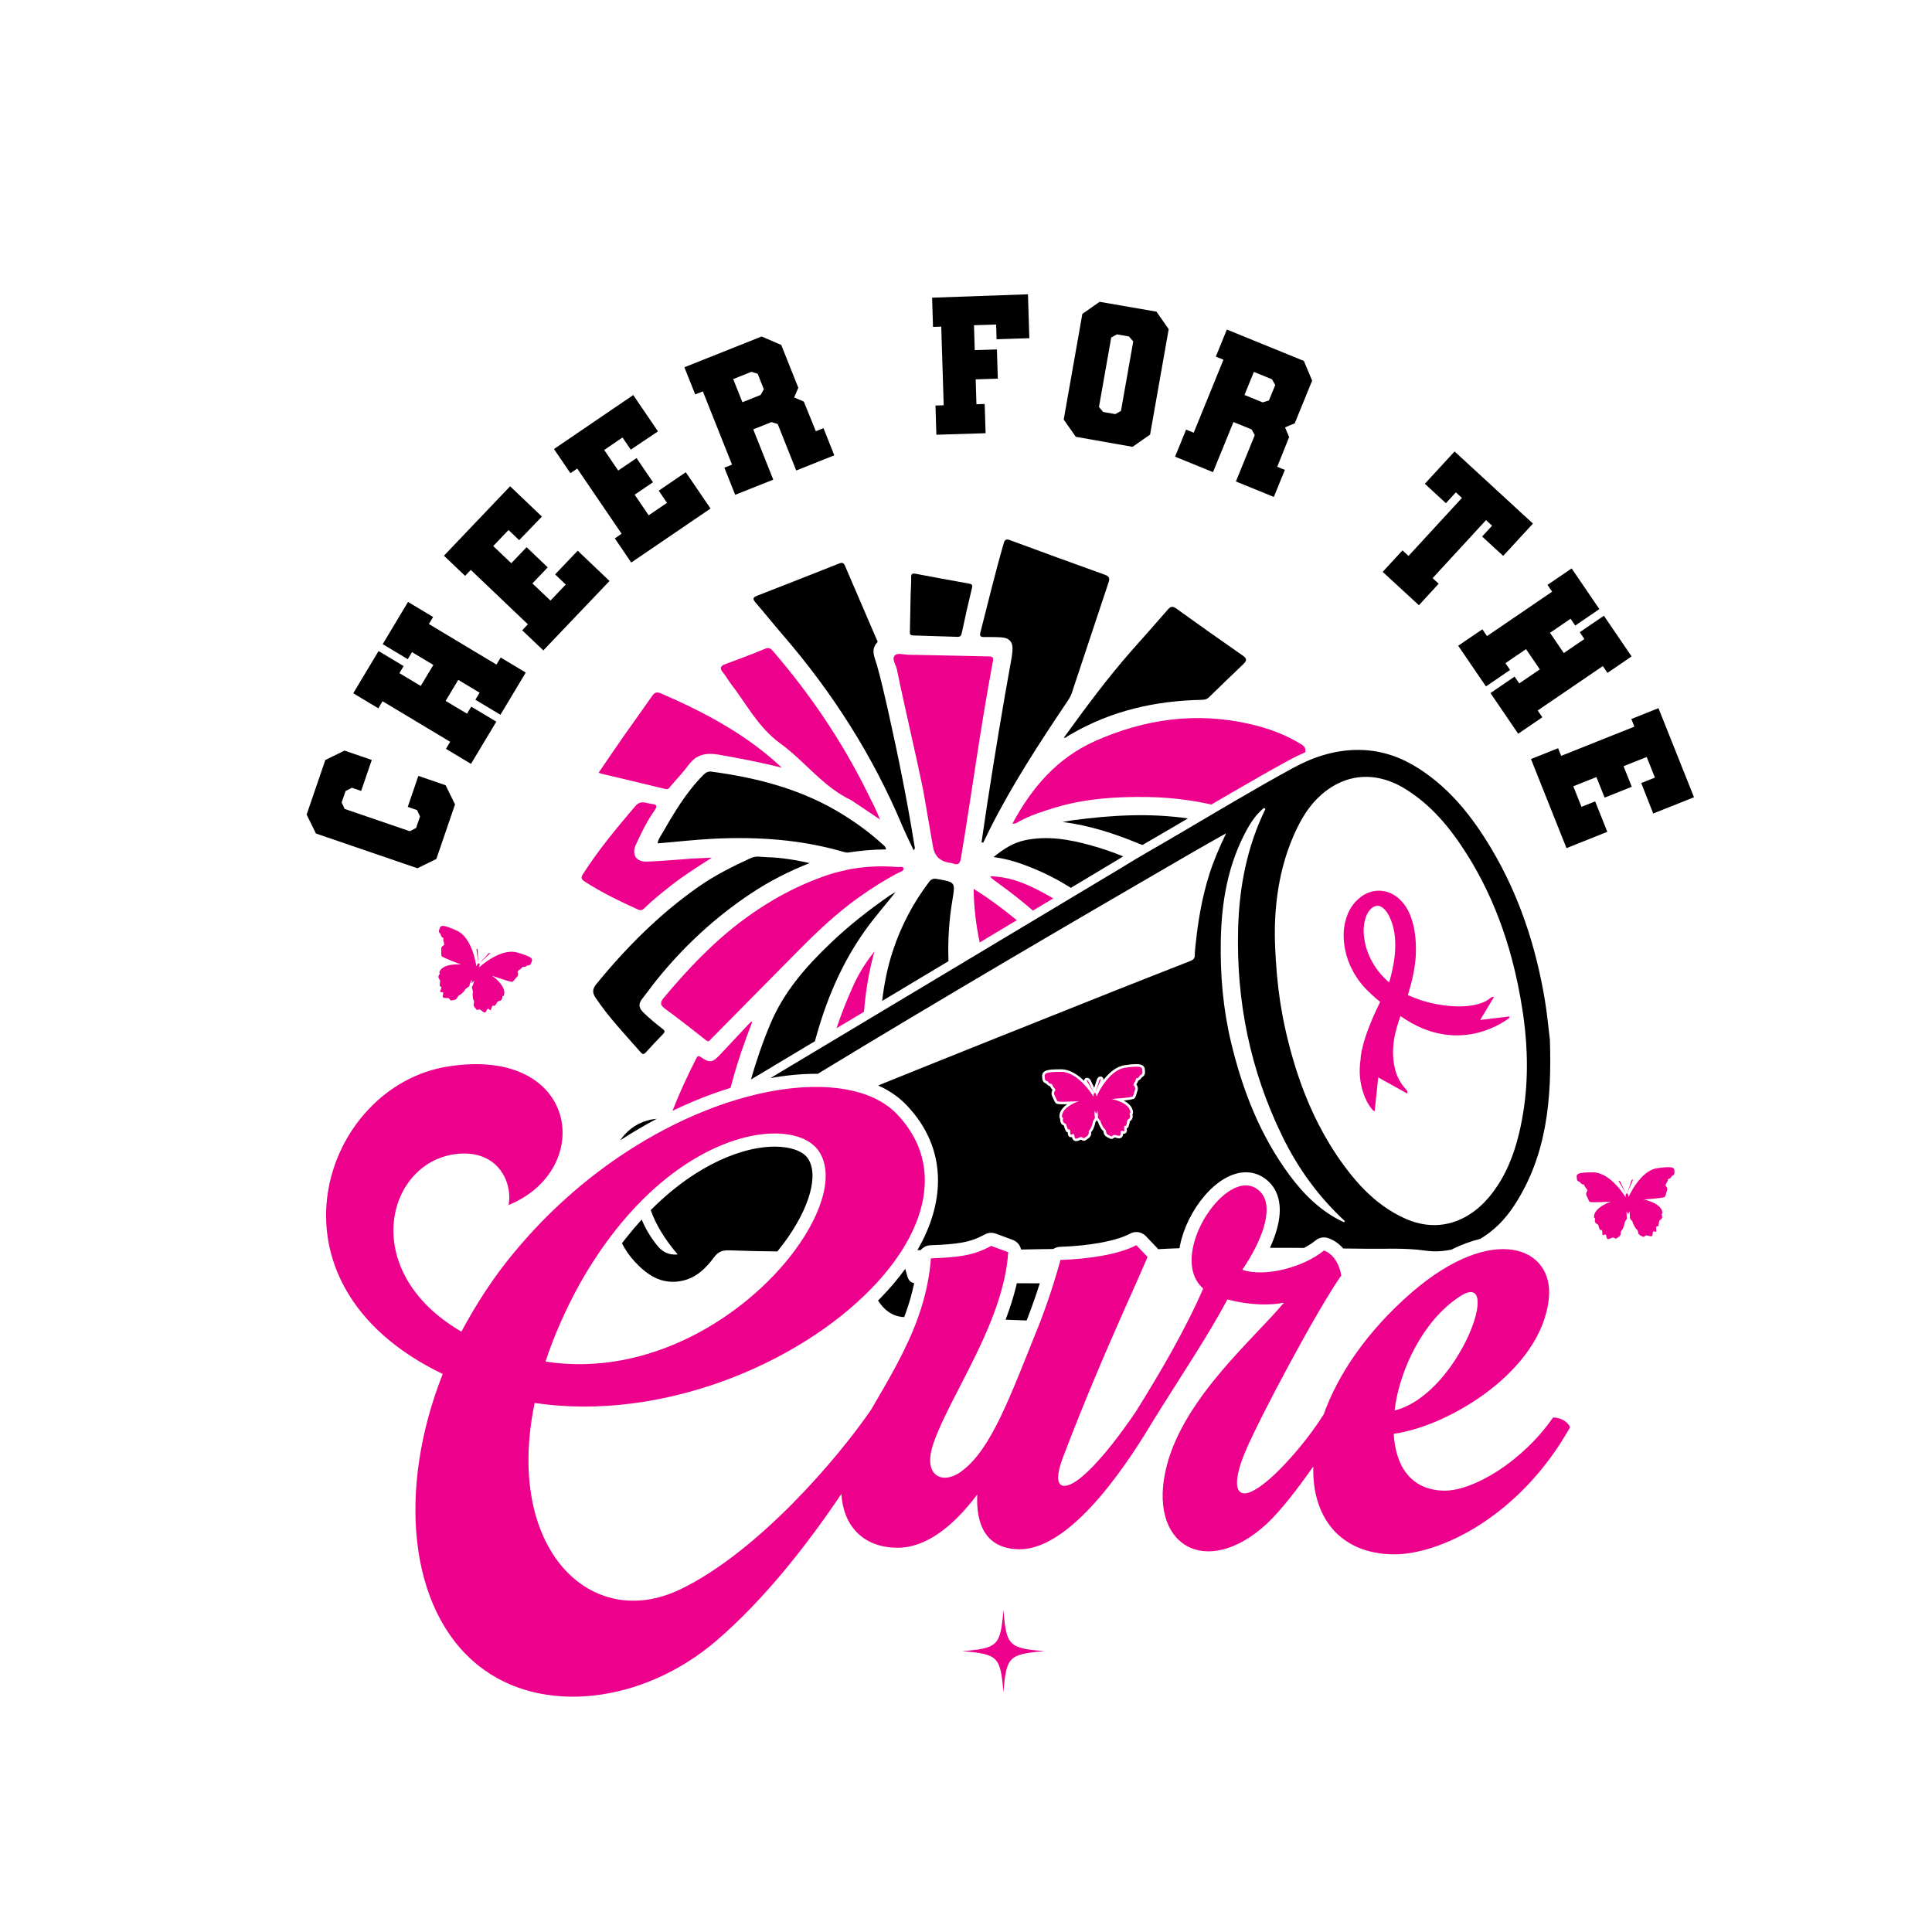 <svg viewBox="0 0 2000 2000" xmlns="http://www.w3.org/2000/svg" data-name="Layer 1" id="Layer_1">
  <defs>
    <style>
      .cls-1 {
        fill: #ec008c;
      }
    </style>
  </defs>
  <path d="m1062.89,1366.66c.54-1.37,1.06-2.73,1.58-4.09,4.21-10.97,8.21-22.42,11.94-34.07-8.05-.05-15.96-.09-23.8-.1-.24,1.07-.49,2.14-.75,3.22-2.68,11-6.25,22.34-10.86,34.53,7.26.26,14.51.54,21.77.8.04-.09.08-.19.11-.28Z"></path>
  <path d="m1339.36,794.57c-19.85,10.79-39.45,22.01-58.96,33.39-6.08,3.54-12.15,7.1-18.21,10.67-25.13,14.79-50.18,29.71-75.47,44.22-7.42,4.25-14.75,8.67-22.04,13.15-1.45.89-2.89,1.77-4.34,2.66l-19.26,11.54-21.9,13.12-17.2,10.31-40.95,24.53-15.91,9.53-15.41,9.23-14.81,8.88-29.87,17.89-2.77,1.66-16.67,9.99-11.45,6.86-69.84,41.84-18.57,11.13-11.38,6.82-23.88,14.31-21.88,13.11-11.1,6.65c8.02-1.44,15.92-2.54,23.66-3.29,8.09-.78,16.05-1.18,23.67-1.18.58,0,1.15.02,1.74.03,126.84-77.15,254.97-152.11,383.37-226.62,12.53-7.27,25.17-14.33,39.37-22.4-7.22,15.05-13.1,28.74-17.58,43.02-7.26,23.14-11.41,46.86-13.88,70.92-.41,4.03-1.02,8.09-.95,12.12.08,4.63-3.24,5.62-6.37,6.86-24.15,9.53-48.38,18.87-72.49,28.5-81,32.33-162.08,64.49-242.92,97.24-2.01.81-4.02,1.62-6.03,2.44,11.53,5.17,21.33,11.91,29.23,20.17,21.5,22.52,32.5,48.55,32.69,77.37.16,23.65-7.02,48.14-21.31,72.91,1.14,0,2.28,0,3.42-.01,2.41-2.98,6.03-4.92,10.11-5.06,29.58-1.01,40.16-3.56,50.34-8.22,1.91-.87,3.9-1.87,6.08-3.04,2-1.08,4.22-1.62,6.45-1.62,1.59,0,3.19.28,4.71.84l17.63,6.51c4.47,1.65,7.65,5.47,8.59,9.97,11.1-.14,22.2-.53,33.29-.55,2.04-1.35,4.46-2.16,7.03-2.25,15.1-.53,29.03-1.93,41.39-4.17,13.31-2.41,24.09-5.7,31.17-9.51,2.03-1.09,4.24-1.62,6.44-1.62,3.63,0,7.21,1.45,9.84,4.21l11.67,12.21c.42.44.8.91,1.15,1.39.56-.09,1.15-.16,1.79-.19,6.74-.39,13.48-.66,20.22-.86.16-.98.33-1.97.53-2.96,7.08-35.72,37.74-75.67,68.19-75.67,5.86,0,11.38,1.45,16.41,4.31.03.02.06.03.09.05,13.13,7.58,19.67,21.35,18.44,38.76-.73,10.33-4.1,22.11-10.02,35.07,11.75-.08,23.5-.02,35.26.11,4.51-2.36,8.59-4.98,11.96-7.77,2.48-2.05,5.56-3.13,8.68-3.13,1.53,0,3.07.26,4.56.79,6.28,2.23,11.35,6.05,15.34,10.68,8.5.12,17,.23,25.49.3,19.56.16,39.13-.95,58.63,1.82,6.05.86,12.34,1.11,18.41.5,3.18-.32,6.29-.78,9.31-1.36,11.04-5.47,21.05-8.99,29.93-11.15,14.05-8.21,25.79-20.04,35.44-34.85,34.15-52.35,38.7-111.22,36.78-171.37-1.7-13.88-2.96-27.68-5.27-41.42-9.33-55.58-26.63-108.29-55.61-156.83-19.34-32.4-42.38-61.6-74.61-82.33-17.73-11.41-37.05-18.45-58.3-19.32-25.54-1.04-49.17,6.17-71.29,18.19Zm-154.67,318.16c-.42.78-1.2,1.77-2.64,2.46-.72,1.27-1.97,2.72-3.76,3.45-.36,1.16-.97,2.68-2,3.88,1.05,1.37,1.74,3.36,1.58,4.91-.14,1.47-.97,3.52-1.14,3.91.01.15-.7,3.17-1.66,4.84-.57,1-1.16,2.02-11.79,3.12,4.84,2.58,9.37,6.51,9.63,12.25.03.65-.18,1.27-.58,1.78l-.07.09c.36,1.19.55,2.8-.18,4.52-.68,1.59-1.78,2.41-2.44,2.9-.29,2.08-1.25,5.11-1.36,5.45-.23.71-.75,1.29-1.43,1.59-.14.06-.29.11-.44.15.02.29.05.56.07.81.13,1.28.27,2.6-.7,3.74-.46.55-1.47,1.04-2.19,1.09h-.06c-.3,0-.57-.02-.81-.05-.12,1.6-.63,4.41-3.76,4.73-.09.01-.59.04-.68.04-1.33,0-2.5-.37-3.43-.67-.37-.12-.92-.29-1.11-.3.14.01-.21.28-.43.44-.71.53-1.6,1.2-2.8,1.2-.72,0-1.71-.42-2.21-.95.07.07.07.1.03.1-.05,0-.2-.06-.36-.13-1.72-.76-5.28-2.35-5.52-6.05-.06-.95-.32-1.2-1.07-1.94-.47-.46-1.05-1.03-1.55-1.82-.69-1.08-2.64-4.59-3.05-6.68-.18-.25-.45-.53-.71-.83-.28-.31-.57-.64-.86-1-.23.39-.48.76-.72,1.11-.22.33-.45.64-.6.91-.14,2.14-1.61,5.87-2.16,7.03-.4.84-.9,1.48-1.3,1.99-.65.84-.87,1.12-.81,2.08.24,3.7-3.09,5.74-4.69,6.72-.24.15-.46.27-.6.39-.29.48-1.2.94-2.2.94s-1.81-.45-2.52-.85c-.23-.13-.63-.36-.78-.4.11.05-.41.29-.76.45-1,.47-2.38,1.12-4,1.17h-.13c-3.03,0-3.89-2.65-4.22-4.19-.26.08-.54.14-.84.16h-.01c-3.36,0-3.46-3.33-3.5-4.41,0-.23-.01-.47-.03-.73-.21-.01-.43-.06-.67-.12-.71-.22-1.1-.77-1.42-1.45-.15-.32-1.51-3.2-1.88-5.35-.91-.27-2.12-.95-2.99-2.44-.94-1.6-.96-3.23-.76-4.46l-.09-.09c-.46-.44-.75-1.04-.8-1.68-.48-5.75,3.52-10.25,8-13.44-1.5.04-2.97.07-4.31.07-5.67,0-6.93-.4-7.84-1.59-1.17-1.53-2.26-4.43-2.48-5-.04,0-1.11-1.88-1.44-3.32-.36-1.5.06-3.54.91-5.03-.08-.1-.15-.2-.21-.28-1.07-.91-1.84-2.33-2.32-3.43-1.9-.53-3.27-1.73-4.12-2.83-1.53-.51-2.43-1.38-2.94-2.1-1.02-1.43-1.09-2.97-1.04-3.81-.27-1.67-.5-3.75,1.01-5.53,2.05-2.42,6.59-3.32,16.77-3.32h1.92c9.11.11,17.38,5.82,23.66,11.98,0-.02,0-.04,0-.05-.05-.73.28-1.66.77-2.19.5-.54,1.5-.94,2.23-.94,1.39,0,3.23.95,4.24,3.63.2.53.89,2.09,3.19,6.7,1.17-3.39,2.2-6.5,2.44-7.49.72-3.08,2.68-4.18,4.15-4.18s2.88,1.36,2.97,2.75c.02.3.03.51-.12,1.03,5.46-7.13,13.07-14.22,22.35-15.54,5.03-.72,8.84-1.06,11.63-1.06,3.85,0,6.12.64,7.56,2.14,1.52,1.57,1.54,3.51,1.49,5.12.16.82.29,2.36-.53,3.9Zm206.45,152.51c-23.39-10.85-41.16-28.39-56.19-48.69-30.43-41.09-48.59-87.71-60.46-137.09-8.41-34.99-11.44-70.51-10.72-106.34.8-39.77,7.38-78.34,26.75-113.81,4.71-8.63,10.2-16.71,17.98-22.97.49.38.97.76,1.46,1.15-19,38.9-27.01,80.1-28.24,123.28-2.15,75.64,12.55,147.44,45.69,215.4,16.21,33.24,37.55,62.85,64.88,87.97-.38.37-.76.74-1.14,1.1Zm32.68-460.31c.94.14,1.87.3,2.81.48,9.38,1.79,18.83,5.55,28.13,11.3,26.87,16.59,46.38,40.27,62.99,66.41,9.9,15.57,18.44,31.63,25.77,48.14,1.47,3.3,2.89,6.62,4.26,9.95,1.37,3.34,2.7,6.69,3.98,10.06,5.12,13.48,9.51,27.22,13.24,41.2,4.67,17.47,8.32,35.31,11.11,53.46,1.02,6.68,1.89,13.36,2.58,20.03.83,8.01,1.41,16,1.71,23.99.1,2.66.17,5.32.21,7.99.04,2.66.05,5.32.02,7.98-.02,2.61-.08,5.22-.17,7.83-.05,1.45-.11,2.9-.18,4.35-.12,2.49-.26,4.98-.44,7.47-.1,1.42-.21,2.83-.33,4.25-.45,5.31-1.04,10.61-1.78,15.9-1.29,9.27-3.03,18.52-5.25,27.77-5.46,22.68-13.99,44.08-28.4,62.47-.96,1.23-1.95,2.44-2.96,3.64-1.34,1.59-2.73,3.12-4.14,4.6-2.13,2.21-4.33,4.29-6.61,6.24-.76.65-1.52,1.28-2.3,1.89-20.14,16-45.54,21.18-72.12,9.71-4.54-1.96-8.87-4.16-13.03-6.56-14.96-8.64-27.62-19.98-38.89-32.91-.17-.19-.33-.38-.5-.58-1.32-1.53-2.62-3.08-3.91-4.65-.87-1.07-1.74-2.14-2.59-3.22-1.65-2.09-3.28-4.22-4.88-6.37-5.7-7.67-10.98-15.54-15.86-23.58-4.07-6.7-7.87-13.52-11.41-20.46-1.42-2.77-2.8-5.56-4.14-8.37-3.35-7.02-6.46-14.15-9.35-21.38-.79-1.98-1.56-3.97-2.32-5.96-.9-2.37-1.79-4.75-2.64-7.15-1.05-2.94-2.07-5.89-3.05-8.85-1.86-5.6-3.61-11.25-5.25-16.95-1.51-5.22-2.92-10.48-4.26-15.77-.59-2.33-1.16-4.67-1.72-7.02-.08-.36-.17-.71-.26-1.07-.21-.88-.41-1.76-.61-2.64-.61-2.65-1.19-5.3-1.76-7.97-.37-1.78-.74-3.56-1.1-5.36-.36-1.8-.7-3.6-1.03-5.42-3.18-17.27-5.45-35.64-6.75-57.43-.14-2.29-.26-4.63-.38-7-.06-1.19-.11-2.38-.17-3.59-.11-2.41-.2-4.87-.28-7.37-.05-1.88-.09-3.8-.11-5.76h0c-.03-2.92-.01-5.92.05-8.98.02-1.1.05-2.21.09-3.33.06-1.99.14-4.02.25-6.06.12-2.3.27-4.63.44-6.99.41-5.44.99-11.02,1.76-16.71.16-1.16.32-2.32.5-3.48.35-2.33.73-4.68,1.15-7.04.24-1.38.51-2.77.78-4.16.84-4.3,1.8-8.64,2.9-13,.13-.5.26-1,.39-1.51,2.74-10.57,6.29-21.24,10.86-31.75.44-1.01.89-2.02,1.34-3.03,6.81-15.08,15.24-29.2,27.95-40.23,4.79-4.16,9.79-7.61,14.93-10.34,1.72-.91,3.45-1.74,5.2-2.49,11.36-4.89,23.36-6.43,35.53-4.62Z"></path>
  <path d="m704.45,1326.22c15.55-2.73,26-12.9,34.76-24.71,4.46-6.01,9.1-7.44,16.08-7.17,16.46.63,32.94.99,49.42,1.16,2.2-2.7,4.31-5.39,6.3-8.05,27.41-36.62,37.31-72.43,24.65-89.15-5.51-7.09-18.07-11.32-33.62-11.32-5.26,0-10.86.47-16.63,1.4-20.98,3.38-43.79,12.67-65.94,26.88-13.8,8.84-27.35,19.6-40.28,31.97-1.85,1.77-3.7,3.59-5.55,5.45,5.12,14.78,14.37,30,27.85,45.88-9.73,1.11-16.5-3.31-21.51-9.64-6.67-8.42-11.92-17.23-15.69-26.42-5.45,5.96-10.8,12.26-15.97,18.79-1.51,1.91-3.01,3.85-4.5,5.81,3.63,6.94,8.1,13.46,13.7,19.4,12.53,13.33,27.01,23.23,46.94,19.72Z"></path>
  <path d="m650.04,1171.14c-2.95,2.71-5.61,5.81-7.97,9.27,12.38-8.03,25-15.47,37.79-22.25-4.98.46-9.71,1.54-14.13,3.23-5.82,2.23-11.09,5.51-15.69,9.74Z"></path>
  <path d="m937.08,1313.55c-7.34,10.12-15.79,20.12-25.24,29.86-.96.99-1.94,1.98-2.93,2.97,6.31,9.57,14.71,16.56,27.1,17.08.53-1.4,1.06-2.8,1.56-4.21,3.78-10.56,6.66-20.7,8.77-30.91-3.72-.7-6-3.07-7.19-7.57-.64-2.42-1.35-4.82-2.07-7.22Z"></path>
  <path d="m453.89,1011.69c.25,2.14,2.15,2.55,1.7,4.37-.46,1.82-.35,4.94-.35,4.94,0,0,2.16-.28,1.54,1.98-.61,2.26-1.75,3.69-.84,4.02.91.33,2.82-.41,2.9,1.05.08,1.47-1.46,4.04.33,4.76,1.79.72,3.88.05,5.15.51,1.27.46,2.05,2.85,2.83,2.39.79-.46,5.17-.1,6.16-2.82.99-2.72,2.82-2.67,4.32-3.98,1.5-1.31,3.91-3.99,4.26-4.96.35-.97,3.99-2.31,3.99-3.55,0-1.23,2.34-6.33,2.34-6.33l.24,3.45v.17s.01-.02.01-.02v.02s.11-.13.11-.13l2.4-2.5s-1.48,5.42-2.27,6.36c-.79.95,1.14,4.31.79,5.28-.35.97-.22,4.57.1,6.53.31,1.96,1.75,3.09.77,5.82-.99,2.72,2.61,5.26,2.91,6.12.31.86,2.43-.48,3.71-.02,1.27.46,2.44,2.32,4.28,2.92,1.84.59,2.3-2.38,3.3-3.45,1-1.07,1.99.72,2.9,1.05.91.33.95-1.5,1.93-3.63.98-2.13,2.45-.53,2.45-.53,0,0,2.07-2.32,2.89-4.01.82-1.69,2.54-.78,4.11-2.27,1.57-1.49,1.16-3.76,1.16-3.76l1.52-.8c3.73-9.71-12.22-20.66-12.22-20.66,0,0,19.97,7.24,21.27,6.28,1.31-.97,3.21-3.56,3.21-3.56,0,0,1.57-1.49,2.14-2.51.58-1.02.51-3.1-.02-3.91-.53-.81,1.64-2.27,1.64-2.27,1.98-.93,3.45-3.27,3.45-3.27,2.72.99,5.04-1.45,5.04-1.45,3.53.46,3.86-2.71,3.86-2.71,1.68-3.5,2.9-5.72-14.63-10.61-17.53-4.89-39.33,15.47-39.33,15.47,1.19-3.56.36-4.13-.07-4.21-.16-.09-.42-.15-.77.04-.5.27-1.18,1.08-1.99,3.14,0,0-3.67-29.6-20.26-37.08-16.59-7.49-17.08-5-18.03-1.23,0,0-1.78,2.64,1.22,4.55,0,0,.22,3.36,2.94,4.35,0,0-.38,2.74.55,4.71,0,0,.73,2.52-.2,2.8-.92.28-2.31,1.83-2.52,2.99-.21,1.15.04,3.3.04,3.3,0,0-.2,3.21.19,4.78.38,1.58,20.35,8.82,20.35,8.82,0,0-19.26-1.82-22.63,8.02l.66,1.59s-1.77,1.48-1.52,3.62Z" class="cls-1"></path>
  <path d="m494.6,984.62c.12-2.31-1.12-2.87-1.31-2.32-.19.53,1.65,12.9,1.81,15.03-.07-1.3-.61-10.56-.5-12.71Z" class="cls-1"></path>
  <path d="m507.31,986.94c.2-.54-1.11-.92-2.5.94-1.39,1.86-8.64,9.55-8.64,9.55,1.09-1.18,10.94-9.95,11.14-10.49Z" class="cls-1"></path>
  <path d="m1675.69,1222.73c.04.56,6.69,11.15,7.7,13.04-.59-1.16-4.8-9.43-5.56-11.44-.82-2.17-2.18-2.18-2.13-1.6Z" class="cls-1"></path>
  <path d="m1726.81,1220.51c2.89-.19,4.04-3.35,4.04-3.35,3.42-1,2.45-4.03,2.45-4.03.13-3.88.35-6.41-17.66-3.84-18.02,2.56-29.8,29.96-29.8,29.96-.35-3.74-1.33-3.93-1.76-3.82-.18-.02-.44.03-.69.34-.35.45-.64,1.46-.56,3.68,0,0-15.25-25.63-33.45-25.82-18.2-.19-17.65,2.29-17.01,6.11,0,0-.57,3.13,2.95,3.67,0,0,1.55,2.99,4.44,2.8,0,0,.75,2.66,2.4,4.1,0,0,1.68,2.02.95,2.65-.73.63-1.38,2.61-1.11,3.75.27,1.14,1.36,3,1.36,3,0,0,1.11,3.02,2.09,4.31.98,1.29,22.17-.1,22.17-.1,0,0-18.37,6.07-17.5,16.44l1.24,1.19s-1.02,2.06.06,3.93c1.09,1.86,3,1.47,3.32,3.32.31,1.85,1.66,4.66,1.66,4.66,0,0,1.86-1.12,2.21,1.19.35,2.31-.12,4.09.84,4.02.96-.06,2.42-1.51,3.08-.2.67,1.31.28,4.29,2.21,4.23,1.93-.06,3.58-1.51,4.92-1.6,1.35-.09,3.02,1.79,3.55,1.05.53-.74,4.7-2.17,4.51-5.06-.19-2.89,1.51-3.58,2.36-5.37.85-1.8,1.98-5.22,1.91-6.25-.07-1.03,2.72-3.72,2.23-4.85-.49-1.13-.4-6.74-.4-6.74l1.61,3.07.06.16v-.02s.02.02.02.02l.05-.16,1.19-3.25s.82,5.56.48,6.74c-.34,1.19,2.78,3.49,2.84,4.52.07,1.03,1.63,4.27,2.71,5.95,1.07,1.67,2.84,2.13,3.04,5.02.19,2.89,4.5,3.77,5.12,4.43.63.66,2.04-1.42,3.39-1.51,1.35-.09,3.17,1.14,5.1.95,1.92-.2,1.15-3.1,1.64-4.49.49-1.38,2.12-.14,3.08-.2.96-.07.27-1.76.31-4.1.04-2.34,2.03-1.47,2.03-1.47,0,0,.96-2.96,1.03-4.84.07-1.88,2.01-1.74,2.85-3.73.84-1.99-.45-3.91-.45-3.91l1.07-1.34c-.49-10.39-19.49-14.02-19.49-14.02,0,0,21.19-1.39,22-2.79.81-1.41,1.51-4.55,1.51-4.55,0,0,.84-1.99.95-3.16.12-1.17-.78-3.04-1.59-3.57-.81-.53.59-2.74.59-2.74,1.44-1.64,1.84-4.38,1.84-4.38Z" class="cls-1"></path>
  <path d="m1688.48,1223.21c-.53,2.26-4.08,12.22-4.08,12.22.52-1.52,6.03-13.5,5.99-14.08-.04-.58-1.38-.39-1.91,1.86Z" class="cls-1"></path>
  <path d="m1038.74,1666.62c-3.06,37.13-5.54,39.61-42.67,42.67,37.13,3.06,39.61,5.54,42.67,42.67,3.06-37.13,5.54-39.61,42.67-42.67-37.13-3.06-39.61-5.54-42.67-42.67Z" class="cls-1"></path>
  <path d="m1090.31,930.02c-5.58-3.28-11.29-6.41-17.14-9.36-14.93-7.55-30.42-13.2-47.97-13.57.65,1.01.86,1.62,1.29,1.97,1.89,1.54,3.8,3.08,5.79,4.5,12.87,9.2,25.21,18.89,37,29.08l21.04-12.61Z" class="cls-1"></path>
  <path d="m1155.61,890.9c1.18-.73,2.36-1.45,3.54-2.18l.77-.47c.95-.58,1.87-1.15,2.78-1.7-10.66-4.42-21.61-8.17-32.79-11.28-22.58-6.28-45.51-10.43-69.03-5.42-11.95,2.55-21.94,8.85-32.32,17.41,14.85,1.88,27.17,6.12,39.23,10.95,14.46,5.8,27.99,12.84,40.77,20.87l47.05-28.19Z"></path>
  <path d="m1052.57,952.63c-13.87-11.51-28.32-22.24-44.63-32.45.21,19.27,2.49,37.59,6.23,55.45l38.4-23.01Z" class="cls-1"></path>
  <path d="m730.87,1076.84c2.97,2.36,3.65.28,5.12-1.21,30.01-30.39,60.02-60.78,90.06-91.14,20.02-20.24,40.62-39.81,63.98-56.27,12.9-9.09,26.14-17.57,40.19-24.77,2.09-1.07,5.56-1.78,5.09-4.44-.46-2.62-3.86-1.32-5.9-1.48-15.55-1.18-31.06-.97-49.29,2.2-5.45,1.36-13.82,2.9-21.82,5.56-31.85,10.57-61.02,26.35-87.98,46.26-31.35,23.15-57.88,51.17-82.81,80.91-4.39,5.24-4.43,7.82,1.04,11.85,14.33,10.55,28.39,21.48,42.33,32.55Z" class="cls-1"></path>
  <path d="m736.55,798.81c-3.36-.45-5.73.69-8.2,3.16-18.49,18.49-31.38,40.87-44.31,63.23-1.38,2.38-3.03,4.72-3.14,7.85,19.88-1.6,39.29-3.94,58.85-4.85,45.27-2.12,89.94.93,133.65,13.71,1.46.43,3.09.83,4.54.61,12.94-1.92,25.93-3.19,39.26-3.2-.25-2.99-2.29-4.15-3.86-5.58-12.52-11.44-26.18-21.39-40.54-30.34-41.75-26.03-88.08-38.16-136.26-44.59Z"></path>
  <path d="m921.42,926.74c-21.57,14.94-42.18,31.04-61.21,49.19-25.59,24.4-48.51,50.28-62.59,83.68-8.01,19.01-14.64,38.33-20.24,57.9l66.24-39.68c10.99-40.87,27.02-79.73,52.05-114.8,9.69-13.57,20.72-26.07,31.37-39.48-1.88,1.06-3.86,1.98-5.62,3.2Z"></path>
  <path d="m865.97,1064.43l28.43-17.03c1.72-21.02,4.99-41.88,10.87-62.51-8.81,11-16.29,22.84-22.03,35.59-6.52,14.49-12.35,29.13-17.27,43.95Z" class="cls-1"></path>
  <path d="m699.01,1148.55c18.13-8.59,36.43-15.83,54.38-21.5.96-.3,1.91-.59,2.86-.89,4.45-16.95,9.6-33.73,15.74-50.26,2.2-5.93,4.41-11.85,6.61-17.77-.28-.17-.56-.34-.84-.52-1.07.99-2.2,1.93-3.19,2.99-10.04,10.72-19.98,21.53-30.11,32.16-6.96,7.29-10.11,7.62-18.38,1.89-2.57-1.78-3.7-2.15-5.32,1.04-8.99,17.66-17.3,35.58-24.5,53.99.1.02.21.04.31.05.82-.39,1.64-.79,2.46-1.18Z" class="cls-1"></path>
  <path d="m1208.86,631.12c-12.23,14.14-24.72,28.06-37.1,42.06-25.34,28.67-47.96,59.44-70.51,90.52,2.14.38,3.06-1.1,4.33-1.87,1.33-.81,2.7-1.54,4.04-2.32,41.47-23.89,86.54-34.07,133.98-35.02,3.08-.06,5.59-.4,7.86-2.61,11.79-11.48,23.58-22.96,35.52-34.28,3.74-3.54,4.18-5.72-.6-9.03-23.07-15.99-45.95-32.26-68.74-48.64-3.77-2.7-5.88-2.18-8.78,1.18Z"></path>
  <path d="m605.21,912.55c17.41,11.32,36.03,20.24,54.87,28.81,2.9,1.32,4.72,1.03,6.96-1.18,8.38-8.27,17.63-15.54,26.84-22.86,13.55-10.76,28.15-19.9,42.95-29.43-6.86.3-13.72.49-20.57.94-15.52,1.02-31.01,2.58-46.54,3.13-11.32.4-16.14-7.35-11.4-17.72,5.54-12.13,11.45-24.16,19.14-35.08,3.6-5.11,2.26-6.36-3.06-6.98-5.8-.68-11.11-4.27-16.76,2.35-19.22,22.53-38.1,45.26-54.1,70.25-2.26,3.52-2.11,5.31,1.68,7.77Z" class="cls-1"></path>
  <path d="m675.1,720.44c-9.77,14.09-19.89,27.93-29.71,41.99-8.63,12.35-17.05,24.85-25.72,37.52,1.36.49,1.95.76,2.57.91,22.22,5.29,44.46,10.49,66.64,15.94,3.15.78,3.93-1.33,5.25-2.86,6.41-7.4,13.12-14.58,18.97-22.41,8.01-10.73,18.17-12.48,30.66-10.34,21.83,3.75,43.51,8.02,65.5,13.47-1.45-1.35-2.88-2.71-4.35-4.03-35.5-32.05-77.1-53.96-120.6-72.77-4.47-1.94-6.63-1.14-9.22,2.59Z" class="cls-1"></path>
  <path d="m907.27,661.37c-10.89-25.22-21.74-50.46-32.56-75.71-1.16-2.71-2.65-3.67-5.69-2.46-28.45,11.27-56.92,22.45-85.43,33.57-4.26,1.66-4.58,3.38-1.54,6.89,9.59,11.08,18.73,22.55,28.31,33.64,51.29,59.37,93.03,124.7,123.5,197.12,3.62,8.6,7.82,16.95,11.89,25.71,2.04-1.82,1.16-3.16.97-4.31-7.6-47.51-17.19-94.64-27.7-141.58-3.45-15.39-7.03-30.77-11.29-45.99-2.08-7.45-6.87-15.56.42-23.2.9-.94-.35-2.45-.88-3.68Z"></path>
  <path d="m756.31,707.43c16.4,21.27,28.58,45.54,51.41,62.12,25.5,18.52,44.54,45.33,74.02,59.08.2.09.34.28.53.41,9.33,6.28,18.66,12.55,28.71,19.31-3.87-9.94-8.57-18.82-13.03-27.83-26.3-53.17-59.25-101.88-97.96-146.76-2.62-3.04-4.51-3.6-8.35-2.01-13.3,5.51-26.75,10.66-40.3,15.52-5.89,2.11-6.68,4.52-2.64,9.27,2.86,3.36,4.91,7.39,7.62,10.9Z" class="cls-1"></path>
  <path d="m685.41,1064.72c-6.89-5.29-13.53-10.86-19.73-16.97-4.38-4.32-4.98-8.55-1.08-13.49,5.24-6.64,10.12-13.56,15.44-20.14,27.98-34.66,60.33-64.59,97.45-89.27,19.01-12.64,39.26-22.93,60.66-31.39-14.69-3.23-29.29-5.74-44.16-6.11-5.51-.14-11.27-1.6-16.46.78-18.76,8.61-37.21,17.8-54.2,29.68-40.42,28.26-74.85,62.76-105.94,100.85-4.32,5.29-4.34,9.02-.72,14.41,13.72,20.37,30.58,38.07,46.71,56.41,2,2.28,3.33,2.03,5.28-.14,5.81-6.44,11.73-12.79,17.81-18.98,2.69-2.74,1.15-3.96-1.06-5.65Z"></path>
  <path d="m1047.16,681.23c-9.05,49.72-17.26,99.59-24.97,149.54-2.12,13.72-4.07,27.47-6.1,41.21.58.13,1.17.26,1.75.39,2.21-4.56,4.37-9.15,6.65-13.68,23.32-46.44,51.65-89.84,80.61-132.86,1.88-2.79,3.48-5.61,4.55-8.83,12.62-38.13,25.28-76.24,38.01-114.33,1.41-4.23.45-6.15-4.01-7.74-32.84-11.74-65.58-23.73-98.28-35.83-4.1-1.52-5.29-.23-6.38,3.53-8.82,30.48-16.19,61.33-24.08,92.05-.94,3.67.01,4.79,3.57,4.77,5.99-.02,12-.06,17.97.33,8.89.59,12.49,5.16,11.62,14.21-.23,2.43-.47,4.86-.91,7.26Z"></path>
  <path d="m1257.57,830.8c6.08-3.58,12.16-7.14,18.25-10.69,23.06-13.45,41.87-24.1,59.2-33.52,5.42-2.95,10.8-5.53,16.14-7.8.01-.08.03-.16.04-.25.68-4.06-.79-5.91-4.02-7.93-16.43-10.25-34.43-16.79-53.07-21.06-55.44-12.7-108.83-5.47-160.53,17.63-39.26,17.54-65.32,47.93-85.51,85.41,3.28.51,5.01-1.25,6.86-2.24,11.83-6.3,24.47-10.48,37.22-14.31,31.44-9.44,63.84-11.53,96.37-10.95,22.38.4,44.25,2.99,65.57,7.76,1.16-.68,2.32-1.37,3.48-2.05Z" class="cls-1"></path>
  <path d="m969.8,909.88c-3.52-.61-5.74.06-7.94,2.97-16.28,21.46-28.73,44.93-37.25,70.45-5.79,17.33-9.31,34.99-11.41,52.83l68.69-41.15c-.82-21,.49-42.09,4.04-63.25,3.12-18.59,3.2-18.49-16.13-21.85Z"></path>
  <path d="m1182.58,874.74c15.73-9.03,31.6-18.35,47.13-27.51-39.76-5.74-79.49-3.4-119.24,1.9-3.49.47-6.94,1.18-10.41,1.79,28.06,3.56,54.06,12.1,79.54,22.66.98.41,1.98.79,2.98,1.16Z"></path>
  <path d="m994.74,888.5c11.35-67.98,20.31-136.34,33.15-204.07.71-3.74-.42-4.81-3.84-4.89-27.93-.59-55.86-1.32-83.79-1.75-4.8-.08-11.32-2.32-14.04.83-3.34,3.87,1.28,9.52,2.28,14.43,8.46,41.44,18.45,82.57,27.03,124.03,3.46,19.96,6.91,39.93,10.38,59.89q2.34,13.46,16.01,15.99c1.53.28,3.13.38,4.56.92,5.31,2,7.35.14,8.27-5.38Z" class="cls-1"></path>
  <path d="m941.9,654.58c-.07,2.91,1.62,3.2,4,3.26,15.06.39,30.13.89,45.19,1.41,2.99.1,3.95-1.1,4.59-4.16,3.2-15.41,6.72-30.75,10.41-46.05.75-3.11.58-4.27-2.85-4.88-18.54-3.27-37.05-6.73-55.55-10.23-3.66-.69-4.59.49-4.46,4.16.2,5.51-.39,11.05-.52,16.58-.31,13.3-.55,26.6-.81,39.9Z"></path>
  <path d="m1625.33,1477.57c-2.6-6.33-10.07-10.09-17.59-10.19-32.22,46.29-83.03,76.09-112.54,75.73-34.88-.43-50.66-25.8-52.41-58.87,56.98-7.69,153.2-65.26,160.56-140.18,5.48-52.91-57.53-78.86-141.58-6.45-46.73,40.43-76.87,85.37-91.6,126.86-.04,0-.07,0-.11,0-18.61,29.66-50.71,66-70.17,77.29-20.54,12.34-25.72-3.46-10.79-38.95,14.92-35.49,75.33-148.57,99.36-182.37-1.49-9.98-7.24-22.12-17.93-25.92-20.6,17.06-60.99,28.1-84.5,19.95,4.66-6.79,9.4-14.6,13.49-22.71,12.22-24.25,18.65-51.26-.11-62.1-22.77-12.93-57.39,26.06-64.54,62.18-3.23,16.29-.87,31.98,10.68,42.07-19.04,43.74-45.04,87.84-70.19,128.17-.02,0-.04,0-.07,0-12.02,17.68-34.41,48.88-54.47,65.95-18.45,16.03-33.46,15.32-20.71-18.62,23.45-61.81,46.79-115.39,64.65-155.65,9.6-21.64,17.63-39.42,23.23-52.56l-11.67-12.21c-8.57,4.61-20.72,8.29-35.19,10.91-12.9,2.34-27.65,3.83-43.33,4.38-2.14,7.75-4.51,15.88-7.15,24.29-3.89,12.41-8.36,25.45-13.5,38.85-.54,1.41-1.09,2.83-1.65,4.25-29.89,74.12-48.78,127.38-79.11,150.62-19.51,15.5-41.95,6.83-30.25-27.65,11.41-33.87,41.21-79.98,60.46-129.02,4.82-12.28,8.98-24.75,12.02-37.25,2.6-10.7,4.4-21.44,5.08-32.1l-8.04-2.97-9.59-3.54c-2.34,1.26-4.61,2.4-6.87,3.43-13.36,6.11-26.61,8.45-55.53,9.44-.65,8.75-1.82,17.2-3.41,25.43-2.39,12.37-5.77,24.22-9.9,35.75-11.83,33.04-29.86,63.42-48.74,95.7-34.74,50.68-117.05,146.93-197.06,185.62-92.85,45.02-182.48-41.58-151.11-192.78,131.54,19.54,272.94-40.49,348.6-118.44,11.74-12.1,21.89-24.63,30.19-37.36.38-.58.75-1.15,1.12-1.73,31.02-48.69,34.64-100.17-4.91-141.58-9.58-10.01-22.54-17.36-38.08-22.03-19.18-5.75-42.32-7.4-67.94-4.93-20.33,1.96-42.22,6.52-64.96,13.71-17.18,5.43-34.83,12.39-52.65,20.83-24.11,11.43-48.53,25.62-72.47,42.59-34.99,24.81-68.97,55.56-99.51,92.37-21.78,25.96-39.83,54.06-55.21,82.73-104.97-61.09-78.94-170.39-10.1-183.19,47.32-8.33,63.51,28.58,58.92,52.13,90.07-36.66,72.86-164.86-62.63-143.44-129.03,19.93-201.3,224.13-5.51,318.32-47.07,119.02-35.72,243.47,36.54,301.53,65.36,52.72,171.24,39.33,246.63-25.31,49.67-42.6,93.68-98.93,129.53-152.07,1.71,31.7,21.27,55.3,57.33,55.74,30.05.37,58.22-21.85,83.31-55.11-1.44,30.41,8.44,56.23,43.31,56.66,57.41.71,119.29-100.82,137.91-131.54,0,0-.01-.02-.02-.03,27.96-45.2,57.15-88.36,77.77-127.01,23.54,6.05,43.93,6.31,58.46,3.34-29.96,36.35-102.62,97.35-121.2,168.46-21.4,82.62,40.41,118.51,103.37,60.53,14.1-13.14,32.03-36.18,48.25-59.47-1.41,52.31,27.33,90.3,82.83,90.98,47.75.58,130.88-38.79,182.98-131.52Zm-115.33-134.64c48.17-33.51.91,100.72-66.37,117.2,5.37-43.99,30.66-93.51,66.37-117.2Zm-910.49-12.73c12.11-21.66,24.94-40.69,38.14-57.35,7.21-9.1,14.52-17.48,21.9-25.19,3.4-3.56,6.82-6.97,10.24-10.25,14.14-13.52,28.38-24.64,42.34-33.59,25.43-16.3,49.92-25.44,71.12-28.86,29.59-4.76,52.79,1.59,63.21,15.07,17.57,23.09,6.11,64.62-24.55,105.58-49.5,66.13-149.03,130.76-257.18,113.89,8.36-25.6,19.96-52.21,34.78-79.29Z" class="cls-1"></path>
  <polygon points="336.77 786.76 317.43 843.24 327.04 862.84 432.12 898.81 451.71 889.21 471.05 832.73 461.32 812.88 433.08 803.21 422.1 835.29 431.7 838.58 434.8 845.21 430.72 857.12 424.21 860.48 356.78 837.4 353.68 830.76 357.76 818.85 364.28 815.49 373.88 818.79 384.86 786.7 356.62 777.03 336.77 786.76"></polygon>
  <polygon points="391.9 673.96 365.69 717.67 391.63 733.23 396.02 725.92 466.01 767.9 461.63 775.21 487.57 790.76 513.78 747.06 487.83 731.51 483.45 738.81 461.33 725.56 474.38 703.79 496.5 717.05 492.11 724.36 518.06 739.92 544.27 696.22 518.33 680.66 513.94 687.97 443.95 645.99 448.34 638.69 422.39 623.13 396.18 666.83 422.12 682.38 426.51 675.07 448.62 688.33 435.56 710.09 413.45 696.84 417.84 689.53 391.9 673.96"></polygon>
  <polygon points="537.46 559.17 560.99 534.76 528.07 503.39 459.57 575.27 481.48 596.13 487.36 589.97 546.45 646.27 540.56 652.45 562.46 673.31 630.96 601.43 598.04 570.06 574.64 594.61 585.67 605.12 569.84 621.72 551.17 603.93 566.99 587.32 545.1 566.45 529.27 583.07 510.6 565.27 526.43 548.67 537.46 559.17"></polygon>
  <polygon points="652.99 465.48 681.14 446.56 655.53 408.96 573.46 464.85 590.5 489.87 597.55 485.06 643.49 552.53 636.45 557.33 653.47 582.33 735.54 526.44 709.94 488.85 681.92 507.94 690.49 520.53 671.52 533.44 657.01 512.12 675.97 499.21 658.94 474.21 639.97 487.12 625.46 465.8 644.42 452.89 652.99 465.48"></polygon>
  <path d="m719.67,408.31l7.92-3.16,30.2,75.82-7.92,3.15,11.19,28.11,39.42-15.7-20.73-52.06,18.86-7.51,6.48,2,19.15,48.09,39.42-15.7-11.19-28.11-7.92,3.16-12.43-30.66-10.03-4.31,4.32-10.03-17.66-44.32-20.3-8.74-79.97,31.85,11.2,28.11Zm58.2-23.4l6.48,2,6.38,16.04-3.33,5.91-18.86,7.51-9.54-23.95,18.86-7.51Z"></path>
  <polygon points="965.84 338.4 974.37 338.13 976.41 403.09 976.66 411.42 976.92 419.53 968.39 419.8 969.33 450.04 1020.29 448.46 1019.34 418.2 1010.81 418.47 1010.01 392.7 1032.94 391.98 1032 361.73 1009.06 362.46 1008.26 336.67 1031.19 335.96 1031.67 351.18 1065.57 350.12 1064.14 304.65 964.91 308.16 965.84 338.4"></polygon>
  <path d="m1138.32,312.44l-17.87,12.51-19.3,109.36,12.52,17.87,58.78,10.38,18.12-12.68,19.26-109.16-12.68-18.11-58.82-10.17Zm22.12,112.96l-5.94,3.28-12.4-2.19-4.46-5.12,12.7-71.98,5.94-3.27,12.39,2.18,4.46,5.12-12.71,71.98Z"></path>
  <path d="m1227.84,444.74l-11.42,28.01,39.29,16.02,21.15-51.89,18.8,7.66,3.27,5.94-19.53,47.94,39.29,16.01,11.41-28.01-7.9-3.21,12.3-30.73-4.23-10.06,10.05-4.23,18-44.18-8.57-20.38-79.71-32.48-11.42,28,7.9,3.22-30.8,75.58-7.89-3.23Zm70.17-59.74l18.8,7.65,3.28,5.94-6.51,15.99-6.5,1.95-18.8-7.66,9.73-23.87Z"></path>
  <polygon points="1451.83 569.74 1431.34 592 1468.84 626.52 1489.33 604.25 1483.05 598.47 1538.33 538.42 1544.61 544.2 1534.29 555.4 1556.1 575.47 1586.91 542.01 1505.78 467.34 1474.98 500.81 1496.8 520.89 1507.11 509.68 1513.38 515.46 1458.1 575.52 1451.83 569.74"></polygon>
  <polygon points="1534.53 651.44 1509.53 668.47 1538.23 710.58 1563.23 693.54 1558.43 686.5 1579.73 671.97 1594.02 692.94 1572.72 707.46 1567.92 700.42 1542.92 717.45 1571.62 759.56 1596.62 742.52 1591.81 735.48 1659.24 689.52 1664.05 696.56 1689.04 679.53 1660.35 637.42 1635.35 654.46 1640.16 661.5 1618.85 676.03 1604.56 655.06 1625.86 640.54 1630.66 647.58 1655.67 630.54 1626.96 588.44 1601.97 605.48 1606.77 612.52 1539.33 658.48 1534.53 651.44"></polygon>
  <polygon points="1716.84 733.08 1688.75 744.3 1691.9 752.22 1616.11 782.46 1612.95 774.54 1584.85 785.75 1621.63 877.96 1663.88 861.1 1651.31 829.61 1637.17 835.26 1628.67 813.95 1652.62 804.4 1661.11 825.7 1689.21 814.49 1680.71 793.19 1704.66 783.63 1713.16 804.94 1699.01 810.58 1711.39 842.15 1753.62 825.29 1716.84 733.08"></polygon>
  <path d="m1137.76,1119.17c-.53,2.26-4.08,12.22-4.08,12.22.52-1.52,6.03-13.5,5.99-14.08s-1.38-.39-1.91,1.86Z" class="cls-1"></path>
  <path d="m1164.9,1105.24c-18.02,2.56-29.8,29.96-29.8,29.96-.35-3.74-1.33-3.93-1.76-3.82-.18-.02-.44.03-.69.34-.35.45-.64,1.46-.56,3.68,0,0-15.25-25.63-33.45-25.82-18.2-.19-17.65,2.29-17.01,6.11,0,0-.57,3.13,2.95,3.67,0,0,1.55,2.99,4.44,2.8,0,0,.75,2.66,2.39,4.1,0,0,1.68,2.02.95,2.65-.73.63-1.38,2.61-1.11,3.75.27,1.14,1.36,3,1.36,3,0,0,1.11,3.02,2.09,4.31.98,1.29,22.17-.1,22.17-.1,0,0-18.37,6.07-17.5,16.44l1.24,1.19s-1.02,2.06.06,3.93c1.09,1.86,3,1.47,3.32,3.32.31,1.85,1.66,4.66,1.66,4.66,0,0,1.86-1.12,2.21,1.19.35,2.31-.12,4.09.84,4.02.96-.06,2.42-1.51,3.08-.2.67,1.31.28,4.29,2.21,4.23,1.93-.06,3.58-1.51,4.92-1.6,1.35-.09,3.02,1.79,3.55,1.05.53-.74,4.7-2.17,4.51-5.06-.19-2.89,1.51-3.58,2.36-5.37.85-1.8,1.98-5.22,1.91-6.25-.07-1.03,2.72-3.72,2.23-4.85-.49-1.13-.4-6.74-.4-6.74l1.61,3.07.06.16v-.02s.02.02.02.02l.04-.16,1.19-3.25s.82,5.56.48,6.74c-.34,1.19,2.78,3.49,2.84,4.52.07,1.03,1.63,4.27,2.71,5.95,1.07,1.67,2.84,2.13,3.04,5.02.19,2.89,4.5,3.77,5.12,4.43.63.66,2.03-1.42,3.39-1.51,1.35-.09,3.17,1.14,5.1.95,1.92-.2,1.15-3.1,1.64-4.49.49-1.38,2.12-.14,3.08-.2.96-.06.27-1.76.31-4.1.04-2.34,2.03-1.47,2.03-1.47,0,0,.96-2.96,1.03-4.83.07-1.88,2.01-1.74,2.85-3.73.84-1.99-.45-3.91-.45-3.91l1.07-1.34c-.49-10.39-19.49-14.02-19.49-14.02,0,0,21.19-1.39,22-2.79.81-1.41,1.51-4.55,1.51-4.55,0,0,.84-1.99.95-3.15.12-1.17-.78-3.04-1.59-3.57-.81-.53.59-2.74.59-2.74,1.44-1.64,1.84-4.38,1.84-4.38,2.89-.19,4.03-3.35,4.03-3.35,3.42-1,2.45-4.03,2.45-4.03.13-3.88.35-6.41-17.66-3.84Z" class="cls-1"></path>
  <path d="m1124.96,1118.68c.04.56,6.69,11.15,7.7,13.04-.59-1.16-4.8-9.43-5.56-11.44-.82-2.17-2.18-2.18-2.13-1.6Z" class="cls-1"></path>
  <path d="m1400.42,1005.1c4.48,8.27,10.16,15.65,16.84,21.88.04.04,4.25,4.39,11.48,10.2-20.03,40.53-20.29,58.19-20.27,59.54-1.85,11.87-.89,23.57,2.84,34.77,2.2,6.6,5.16,12.14,9.06,16.93.44.54.93,1.08,1.57,1.4l1.11.55,3.66-35.06,29.99,16.7.19-1.22c.04-.28.04-.57,0-.85-.14-.87-.68-1.43-1.12-1.88-.08-.08-.16-.16-.23-.25-5.51-6.03-9.27-12.84-11.19-20.24-2.42-9.34-2.91-18.96-1.52-29.42,1.25-9.36,4.03-18.19,6.93-26.36,31.6,22.54,60.35,22.03,78.98,17.58,20.38-4.87,33.39-15.39,33.52-15.49l.4-.36-.27-1.28-30.1,3.61,14.22-23.71-1.41-.08c-.11,0-.23,0-.34,0-.67.07-1.11.45-1.44.73l-.16.14c-3.63,2.95-7.61,5.01-11.83,6.11l-5.55,1.45c-6.66,1.29-19.28,2.51-37.65-.79l-1.1-.2-.15.85.06-.86v.06s0-.07,0-.07c-9.87-1.81-19.65-4.9-29.06-9.17-.48-.22-.46-.28-.46-.28,0,0-.03-.11.11-.49.37-1.02.67-2.07.96-3.09l.27-.93c4.9-16.74,7.13-30.59,7.02-43.59-.12-13.77-2.04-24.85-6.06-34.88-2.59-6.46-6.37-12.01-11.26-16.5-11.56-10.63-27.66-11.36-40.06-1.82-7.92,6.1-13.08,14.4-15.78,25.39-2.2,8.97-2.24,18.52-.12,29.2,1.49,7.48,4.16,14.81,7.94,21.79Zm12.44-52.17c.97-4.12,2.45-7.43,4.51-10.12,2.36-3.08,4.87-4.69,7.91-5.06.39-.05.78-.07,1.16-.05,1.82.06,3.57.83,5.42,2.36,2.57,2.13,4.66,5,6.56,9.03,4.76,10.07,6.59,21.25,5.78,35.17-.57,9.78-2.45,19.89-6.1,32.71-3.99-3.25-7.59-6.96-10.99-11.32-6.31-8.09-10.75-16.89-13.21-26.16-2.6-9.82-2.95-18.51-1.05-26.55Z" class="cls-1"></path>
</svg>